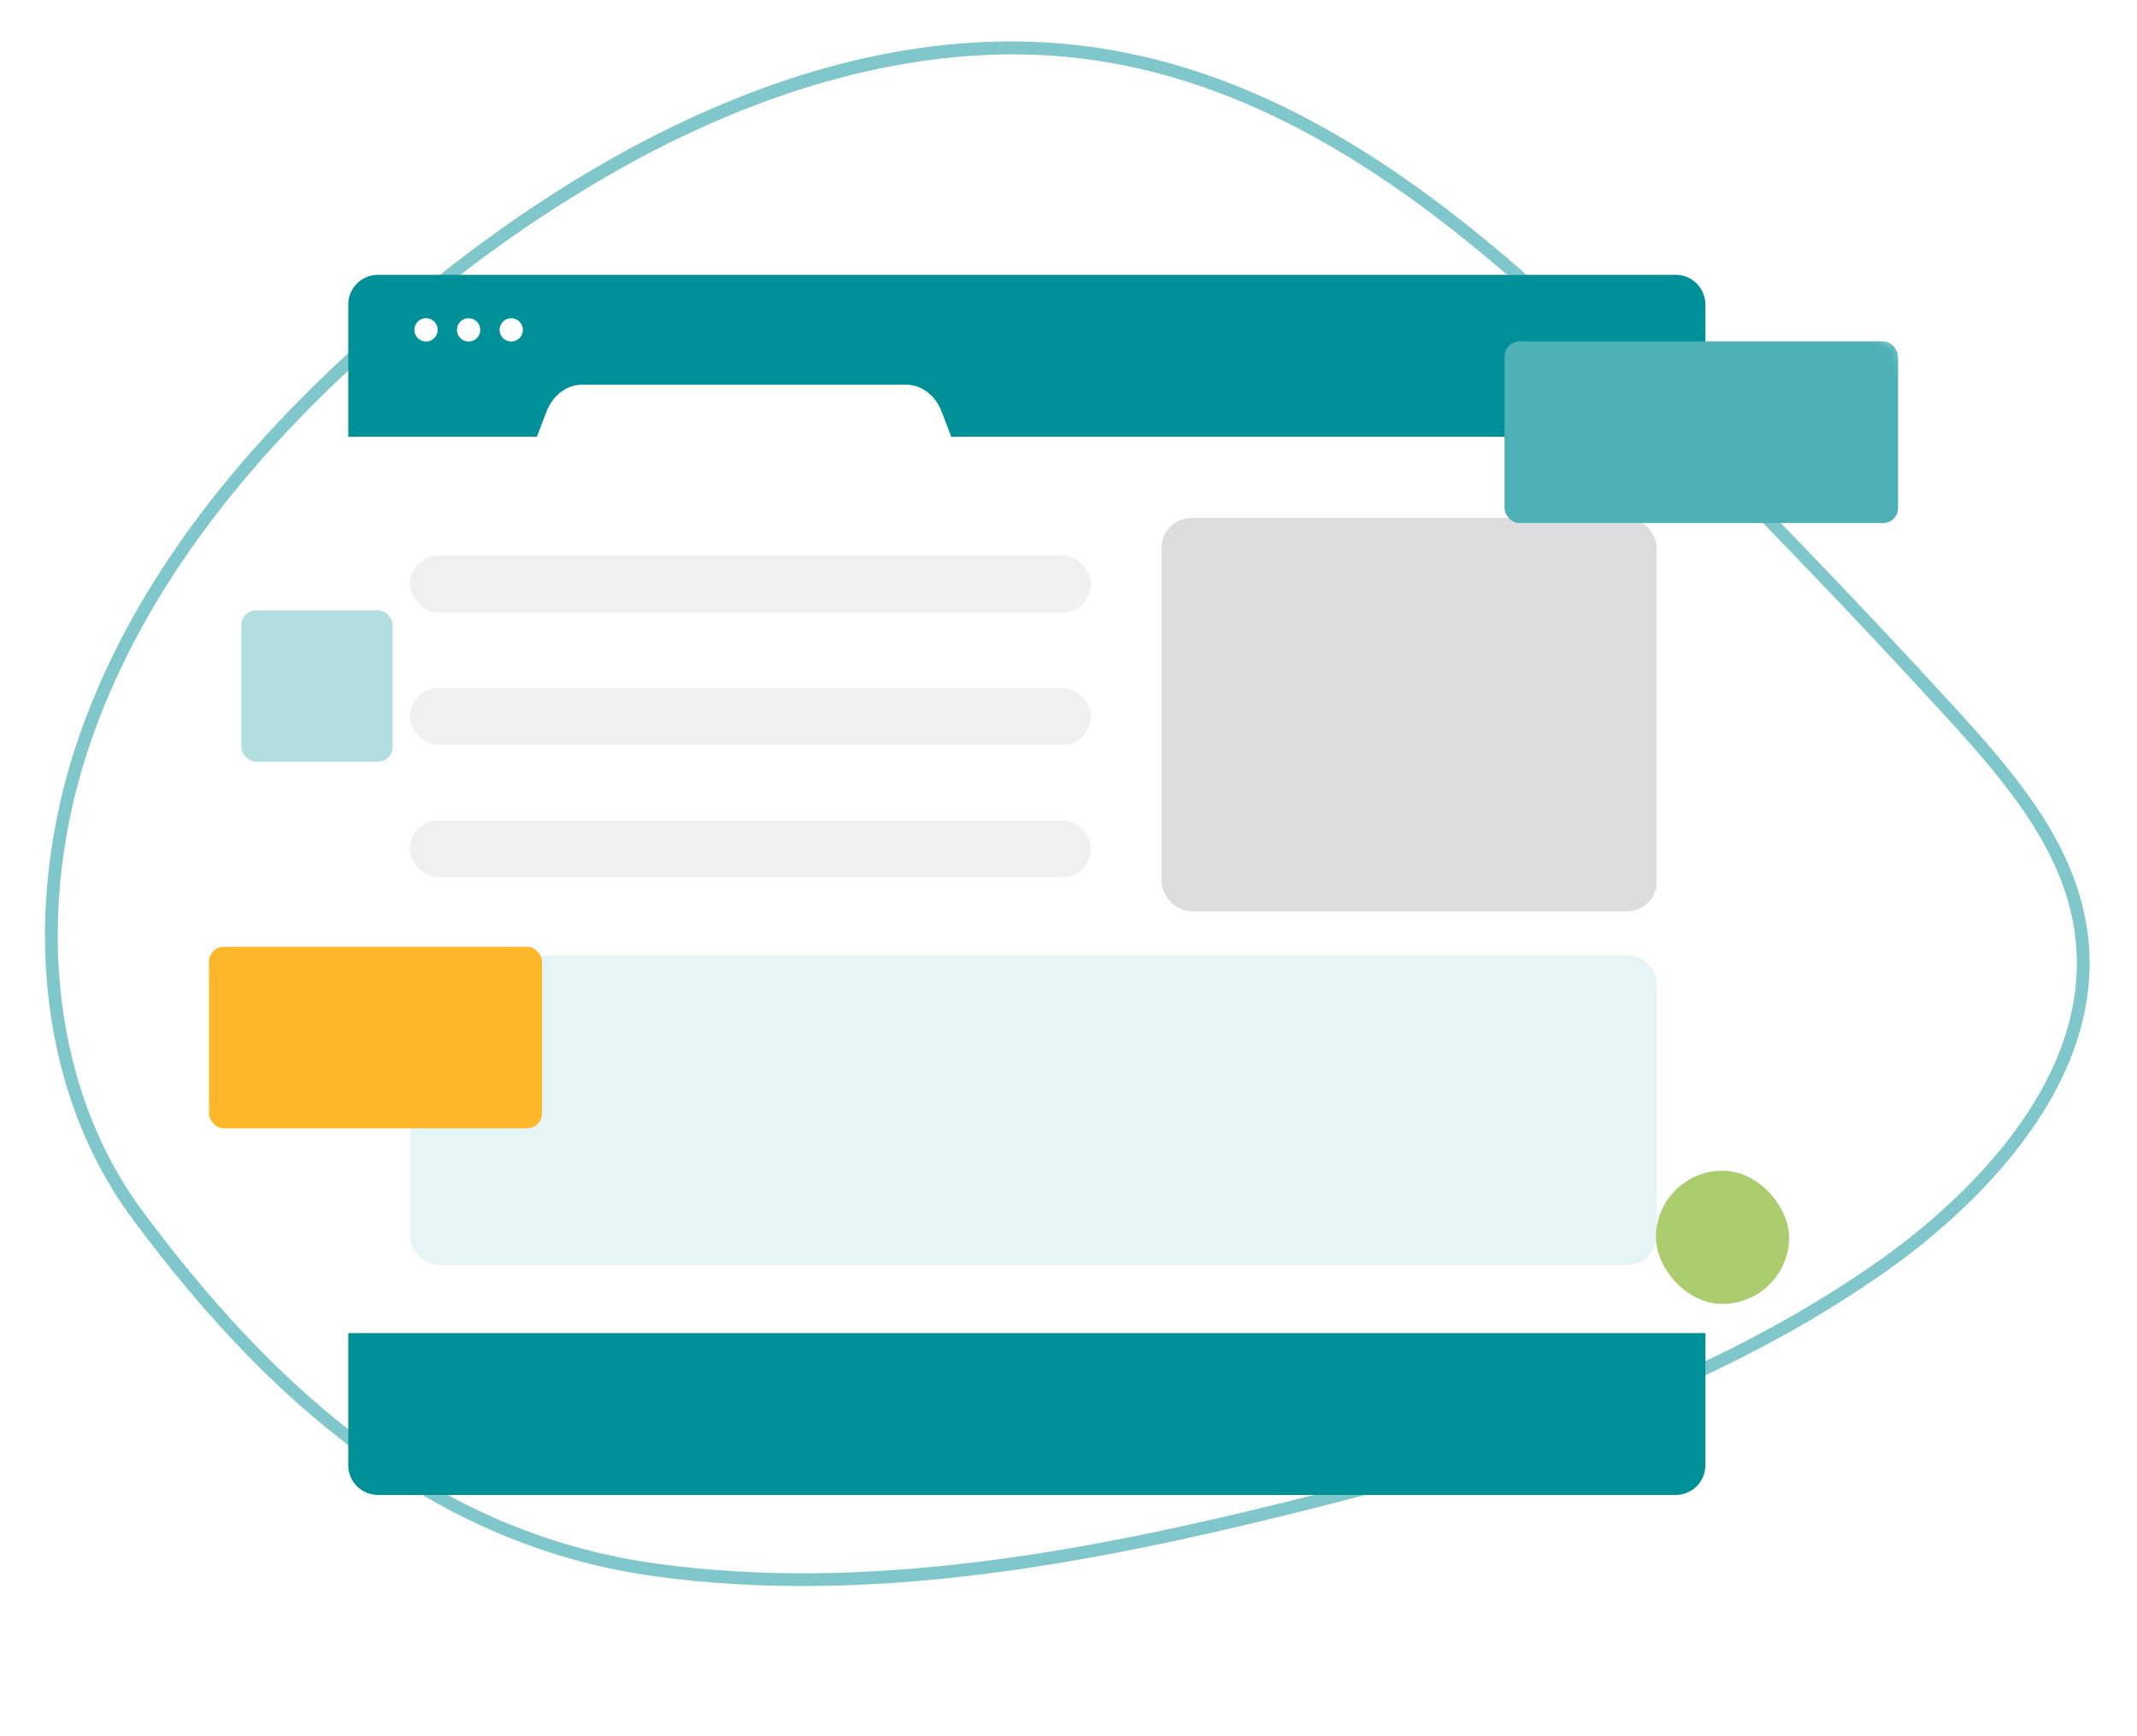 <svg width="144" height="117" viewBox="0 0 144 117" fill="none" xmlns="http://www.w3.org/2000/svg">
<g id="Mask group">
<mask id="mask0_782_15045" style="mask-type:alpha" maskUnits="userSpaceOnUse" x="0" y="0" width="144" height="117">
<ellipse id="Ellipse 54" cx="71.718" cy="58.96" rx="71.385" ry="58" fill="white"/>
</mask>
<g mask="url(#mask0_782_15045)">
<g id="Group 40018">
<g id="&#227;&#130;&#176;&#227;&#131;&#171;&#227;&#131;&#188;&#227;&#131;&#151; 5966">
<g id="&#227;&#130;&#176;&#227;&#131;&#171;&#227;&#131;&#188;&#227;&#131;&#151; 5876">
<g id="&#227;&#130;&#176;&#227;&#131;&#171;&#227;&#131;&#188;&#227;&#131;&#151; 5875">
<g id="&#227;&#130;&#176;&#227;&#131;&#171;&#227;&#131;&#188;&#227;&#131;&#151; 5874">
<path id="&#227;&#131;&#145;&#227;&#130;&#185; 3" d="M14.628 20.616C-0.792 35.423 -2.831 61.419 8.091 79.974C19.012 98.528 40.944 109.213 62.342 108.903C83.741 108.592 104.223 98.22 119.239 83C128.415 73.699 136.119 61.085 133.807 48.142C132.04 38.246 124.587 30.091 115.902 25.058C107.217 20.025 97.315 17.641 87.571 15.318C75.368 12.41 63.022 9.484 50.5 9.57C37.977 9.656 23.926 11.687 14.628 20.616Z" fill="url(#paint0_linear_782_15045)"/>
</g>
</g>
</g>
<g id="&#227;&#130;&#176;&#227;&#131;&#171;&#227;&#131;&#188;&#227;&#131;&#151; 5879">
<g id="&#227;&#130;&#176;&#227;&#131;&#171;&#227;&#131;&#188;&#227;&#131;&#151; 5878">
<g id="&#227;&#130;&#176;&#227;&#131;&#171;&#227;&#131;&#188;&#227;&#131;&#151; 5877">
<path id="&#227;&#131;&#145;&#227;&#130;&#185; 4" d="M119.182 90.533C108.529 96.249 96.826 99.609 86.376 102.17C73.609 105.299 58.606 108.227 44.133 106.224C37.256 105.272 30.984 102.737 24.956 98.473C19.374 94.524 14.117 89.164 8.886 82.086C2.364 73.263 1.199 60.279 5.846 48.203C9.646 38.332 16.836 29.104 27.833 19.988C34.938 14.099 42.202 9.63 49.426 6.705C57.886 3.279 66.061 2.096 73.722 3.188C88.768 5.332 100.711 16.035 110.723 25.899C117.894 32.966 124.976 40.31 131.769 47.728C136.099 52.457 140.04 57.195 140.709 63.151C141.921 73.951 131.629 82.472 127.147 85.635C124.594 87.428 121.934 89.064 119.182 90.533ZM42.957 10.727C37.781 13.543 32.899 16.867 28.383 20.65C17.503 29.669 10.394 38.782 6.65 48.511C2.107 60.316 3.229 72.985 9.578 81.574C20.252 96.013 31.269 103.575 44.252 105.372C58.582 107.355 73.484 104.443 86.171 101.335C99.228 98.135 114.247 93.685 126.651 84.932C131.008 81.857 141.015 73.591 139.854 63.246C139.215 57.548 135.364 52.928 131.134 48.309C124.351 40.901 117.281 33.568 110.12 26.512C100.205 16.744 88.389 6.146 73.601 4.039C64.105 2.685 53.572 5.032 42.957 10.727Z" fill="#80C7CB"/>
</g>
</g>
</g>
</g>
<g id="Group 40017">
<g id="Group 40016">
<g id="&#233;&#149;&#183;&#230;&#150;&#185;&#229;&#189;&#162; 3" filter="url(#filter0_d_782_15045)">
<path d="M104.845 18.519H33.468C27.945 18.519 23.468 22.996 23.468 28.519V90.514C23.468 96.037 27.945 100.514 33.468 100.514H104.845C110.368 100.514 114.845 96.037 114.845 90.514V28.519C114.845 22.996 110.368 18.519 104.845 18.519Z" fill="white"/>
</g>
<rect id="Rectangle 425" x="27.621" y="37.443" width="45.89" height="3.824" rx="1.912" fill="#F0F0F0"/>
<rect id="Rectangle 427" x="27.621" y="46.367" width="45.89" height="3.824" rx="1.912" fill="#F0F0F0"/>
<rect id="Rectangle 428" x="27.621" y="55.29" width="45.89" height="3.824" rx="1.912" fill="#F0F0F0"/>
<rect id="Rectangle 426" x="78.276" y="34.902" width="33.362" height="26.511" rx="2" fill="#DDDDDD"/>
<path id="&#233;&#149;&#183;&#230;&#150;&#185;&#229;&#189;&#162; 117" d="M109.638 64.391H29.638C28.533 64.391 27.638 65.287 27.638 66.391V83.242C27.638 84.347 28.533 85.242 29.638 85.242H109.638C110.742 85.242 111.638 84.347 111.638 83.242V66.391C111.638 65.287 110.742 64.391 109.638 64.391Z" fill="#E5F4F5"/>
<path id="Rectangle 424" d="M23.468 89.832H114.914V98.742C114.914 99.847 114.019 100.742 112.914 100.742H25.468C24.363 100.742 23.468 99.847 23.468 98.742V89.832Z" fill="#009098"/>
<path id="Rectangle 423" d="M23.468 20.519C23.468 19.415 24.363 18.519 25.468 18.519H112.914C114.019 18.519 114.914 19.415 114.914 20.519V29.43H23.468V20.519Z" fill="#009098"/>
<path id="&#227;&#131;&#145;&#227;&#130;&#185; 105" d="M64.237 29.791H36.041L36.819 27.754C37.027 27.209 37.365 26.746 37.791 26.421C38.218 26.096 38.714 25.923 39.222 25.923H61.056C61.563 25.923 62.06 26.096 62.487 26.421C62.913 26.746 63.251 27.209 63.459 27.754L64.237 29.791Z" fill="white"/>
<path id="&#227;&#131;&#145;&#227;&#130;&#185; 106" d="M29.494 22.229C29.494 22.384 29.447 22.536 29.361 22.666C29.275 22.795 29.152 22.895 29.008 22.955C28.865 23.014 28.707 23.03 28.554 23C28.402 22.969 28.262 22.894 28.152 22.785C28.042 22.675 27.967 22.535 27.937 22.382C27.907 22.23 27.922 22.072 27.982 21.928C28.041 21.785 28.142 21.662 28.271 21.576C28.4 21.489 28.552 21.443 28.708 21.443C28.916 21.443 29.116 21.526 29.263 21.673C29.411 21.821 29.494 22.02 29.494 22.229Z" fill="white"/>
<path id="&#227;&#131;&#145;&#227;&#130;&#185; 107" d="M32.364 22.229C32.364 22.384 32.318 22.536 32.232 22.666C32.145 22.795 32.023 22.896 31.879 22.955C31.736 23.015 31.578 23.03 31.425 23C31.273 22.97 31.133 22.895 31.023 22.785C30.913 22.675 30.838 22.535 30.808 22.382C30.777 22.23 30.793 22.072 30.852 21.928C30.912 21.785 31.013 21.662 31.142 21.576C31.271 21.489 31.423 21.443 31.578 21.443C31.787 21.443 31.987 21.526 32.134 21.673C32.282 21.821 32.364 22.02 32.364 22.229Z" fill="white"/>
<path id="&#227;&#131;&#145;&#227;&#130;&#185; 108" d="M35.235 22.229C35.235 22.384 35.189 22.536 35.102 22.666C35.016 22.795 34.893 22.895 34.75 22.955C34.606 23.014 34.448 23.03 34.296 23C34.143 22.969 34.003 22.895 33.893 22.785C33.783 22.675 33.709 22.535 33.678 22.382C33.648 22.23 33.663 22.072 33.723 21.928C33.782 21.785 33.883 21.662 34.012 21.576C34.141 21.489 34.293 21.443 34.449 21.443C34.657 21.443 34.857 21.526 35.004 21.673C35.152 21.821 35.235 22.02 35.235 22.229Z" fill="white"/>
</g>
<rect id="Rectangle 427_2" x="101.382" y="23.007" width="26.516" height="12.238" rx="1" fill="#4DB1B7"/>
<rect id="Rectangle 428_2" x="14.085" y="63.8" width="22.436" height="12.238" rx="1" fill="#FDB72B"/>
<rect id="Rectangle 430" x="16.262" y="41.134" width="10.198" height="10.198" rx="1" fill="#B2DEE0"/>
<rect id="Rectangle 429" x="111.582" y="78.893" width="8.975" height="8.975" rx="4.487" fill="#ACCD6E"/>
</g>
</g>
</g>
</g>
<defs>
<filter id="filter0_d_782_15045" x="18.468" y="13.519" width="101.377" height="91.995" filterUnits="userSpaceOnUse" color-interpolation-filters="sRGB">
<feFlood flood-opacity="0" result="BackgroundImageFix"/>
<feColorMatrix in="SourceAlpha" type="matrix" values="0 0 0 0 0 0 0 0 0 0 0 0 0 0 0 0 0 0 127 0" result="hardAlpha"/>
<feOffset/>
<feGaussianBlur stdDeviation="2.5"/>
<feComposite in2="hardAlpha" operator="out"/>
<feColorMatrix type="matrix" values="0 0 0 0 0 0 0 0 0 0 0 0 0 0 0 0 0 0 0.3 0"/>
<feBlend mode="normal" in2="BackgroundImageFix" result="effect1_dropShadow_782_15045"/>
<feBlend mode="normal" in="SourceGraphic" in2="effect1_dropShadow_782_15045" result="shape"/>
</filter>
<linearGradient id="paint0_linear_782_15045" x1="25.638" y1="44.211" x2="132.763" y2="72.467" gradientUnits="userSpaceOnUse">
<stop stop-color="white" stop-opacity="0.4"/>
<stop offset="1" stop-color="white"/>
</linearGradient>
</defs>
</svg>
